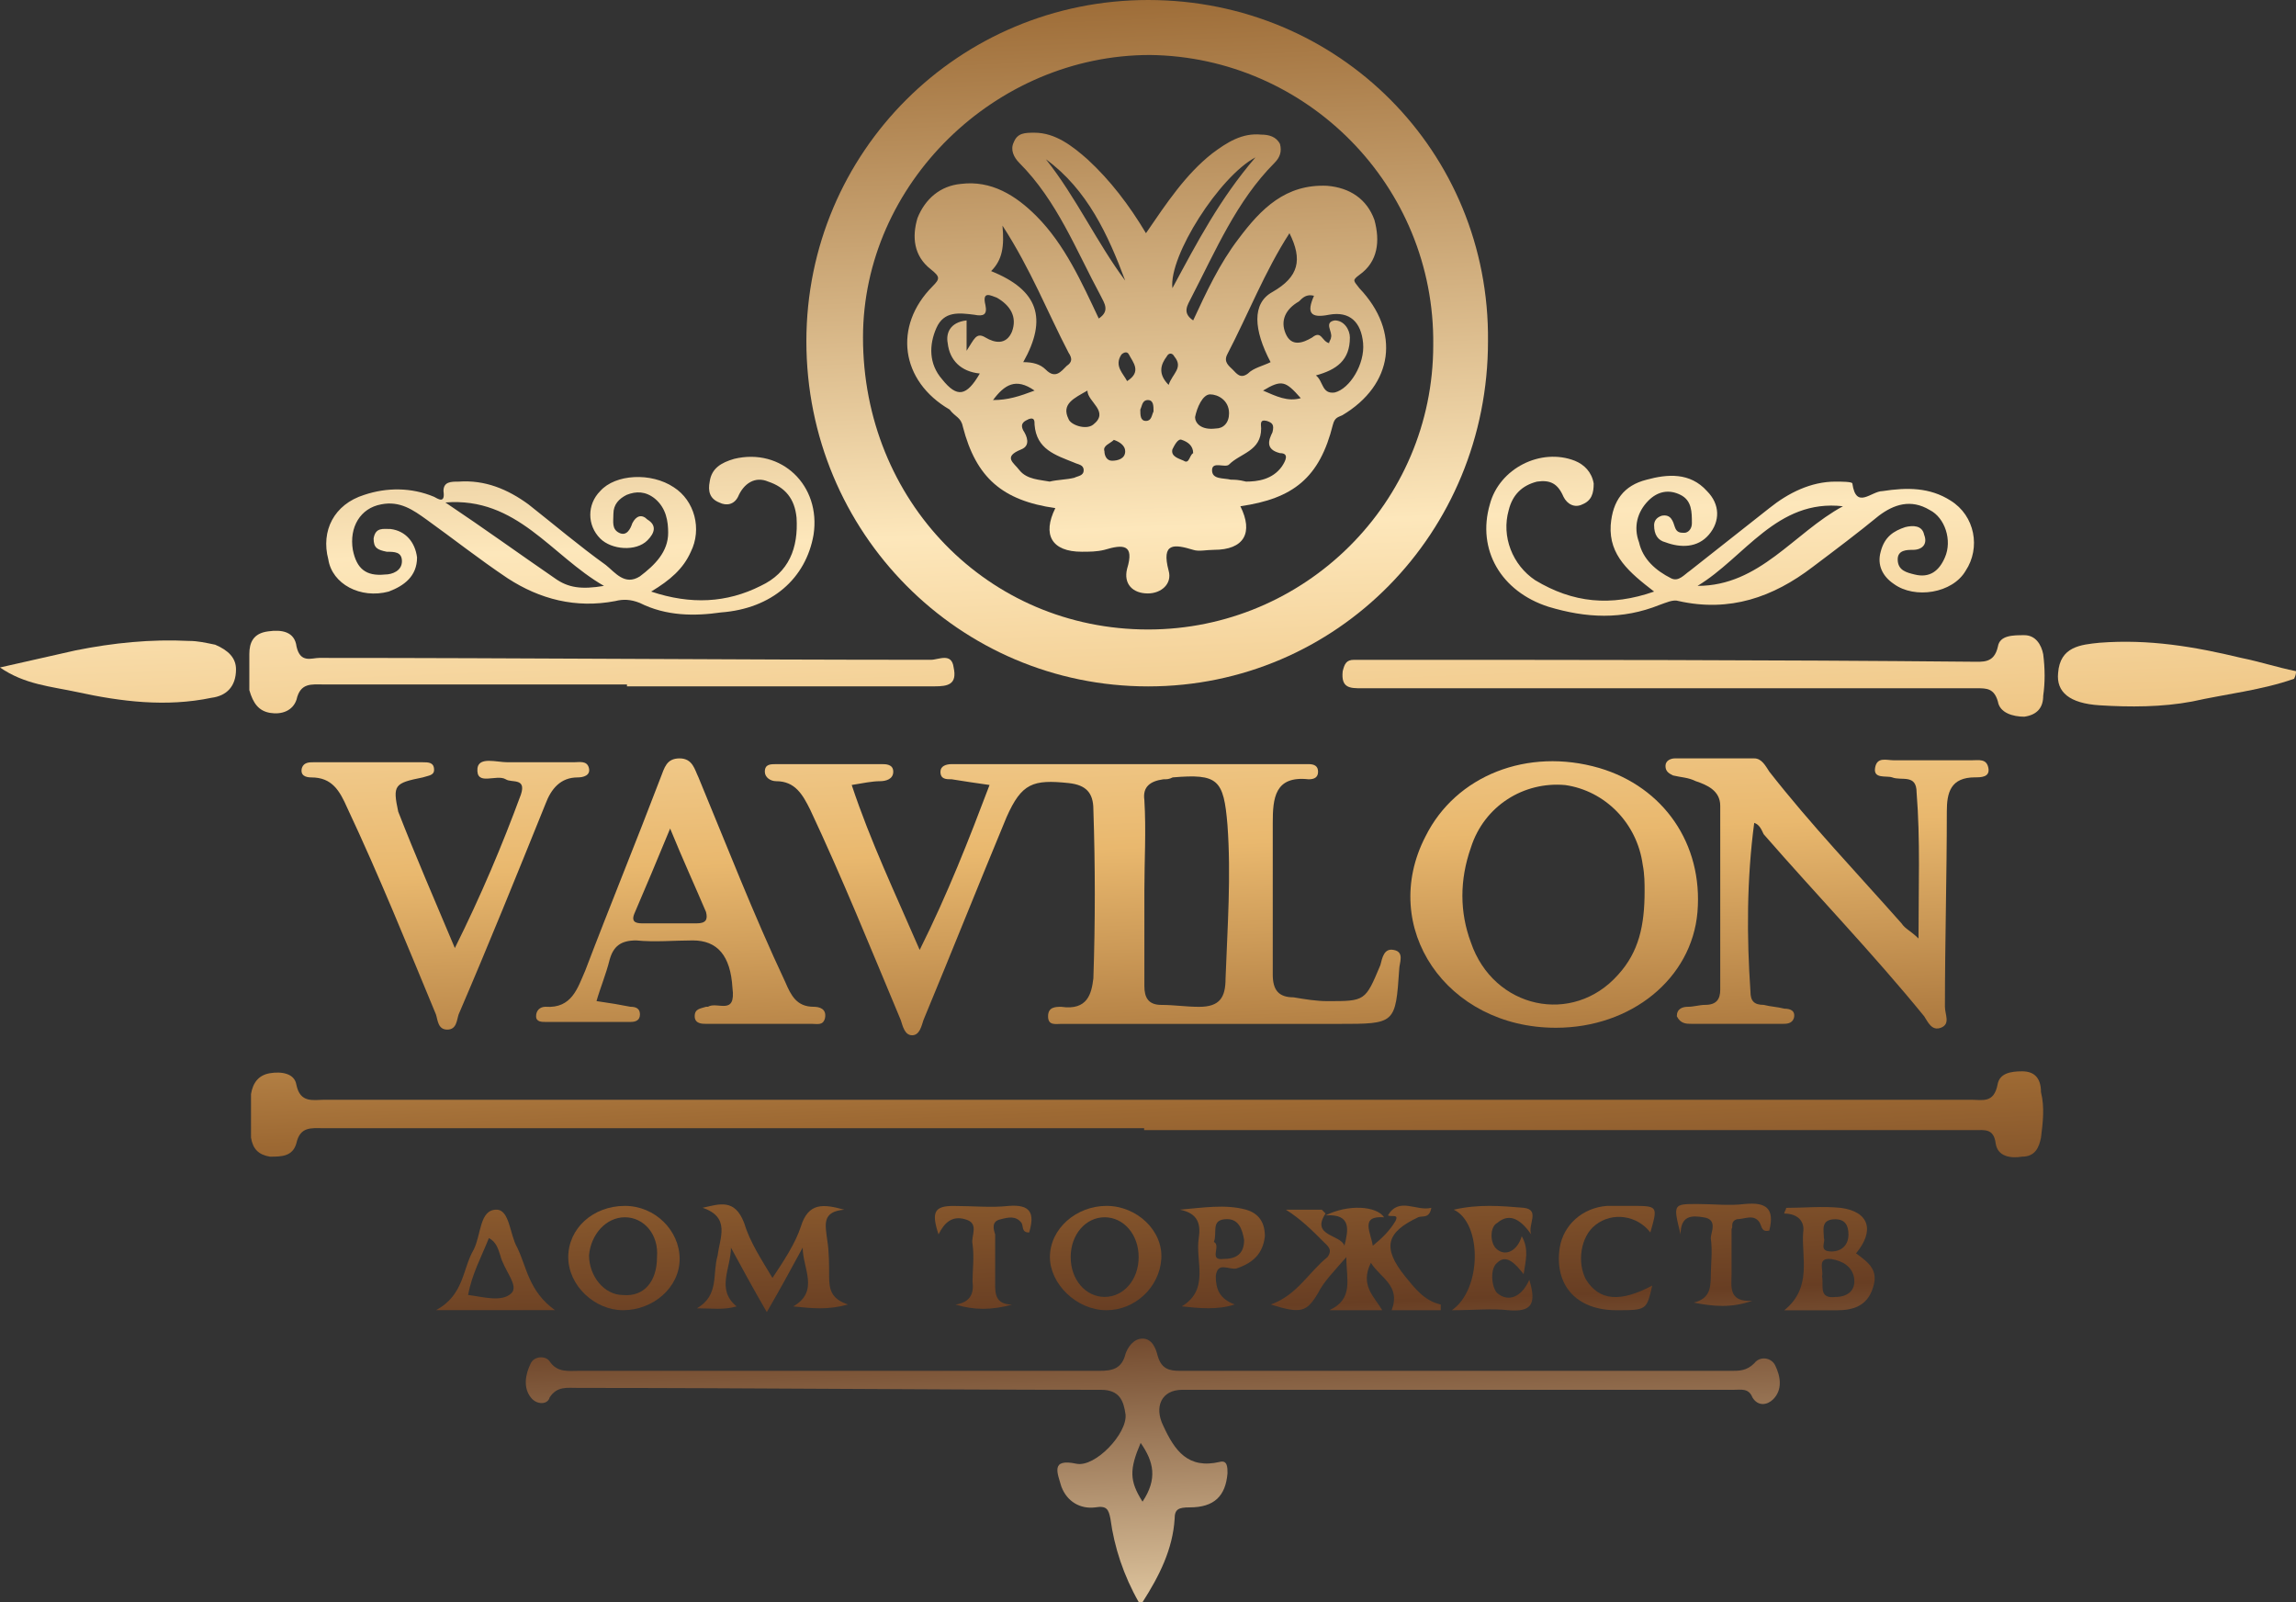 <?xml version="1.0" encoding="UTF-8"?> <svg xmlns="http://www.w3.org/2000/svg" width="86" height="60" viewBox="0 0 86 60" fill="none"><rect x="0" y="0" width="86" height="60" fill="#333333" stroke="none"/><path d="M43.005 25.705C50.077 25.705 55.735 19.953 55.735 12.781C55.806 5.681 50.148 0 43.005 0C35.932 0 30.204 5.681 30.204 12.781C30.204 19.953 35.932 25.705 43.005 25.705ZM32.325 12.639C32.325 6.888 37.276 2.059 43.075 2.059C48.946 2.13 53.755 6.959 53.684 12.923C53.684 18.817 48.875 23.574 43.005 23.574C36.993 23.574 32.325 18.746 32.325 12.639Z" fill="url(#paint0_linear_802_210)"></path><path d="M75.741 40.12C75.317 40.12 74.892 40.191 74.822 40.617C74.68 41.327 74.256 41.185 73.832 41.185C66.476 41.185 59.121 41.185 51.766 41.185C38.54 41.185 25.386 41.185 12.161 41.185C11.736 41.185 11.241 41.327 11.1 40.617C11.029 40.191 10.534 40.12 10.11 40.191C9.685 40.262 9.473 40.546 9.402 40.972C9.402 41.54 9.402 42.037 9.402 42.605C9.473 43.032 9.685 43.245 10.11 43.316C10.534 43.316 10.958 43.316 11.1 42.819C11.241 42.179 11.665 42.25 12.09 42.25C22.345 42.25 32.6 42.25 42.855 42.25C42.855 42.25 42.855 42.25 42.855 42.322C52.685 42.322 62.516 42.322 72.346 42.322C72.912 42.322 73.407 42.322 73.973 42.322C74.326 42.322 74.68 42.25 74.751 42.819C74.822 43.316 75.317 43.386 75.741 43.316C76.236 43.316 76.377 42.961 76.448 42.605C76.519 42.037 76.59 41.469 76.448 40.901C76.448 40.333 76.165 40.12 75.741 40.12Z" fill="url(#paint1_linear_802_210)"></path><path d="M73.982 29.111C74.194 29.111 74.548 29.111 74.477 28.756C74.406 28.401 74.123 28.472 73.84 28.472C72.85 28.472 71.931 28.472 70.941 28.472C70.658 28.472 70.304 28.33 70.234 28.756C70.163 29.182 70.658 29.04 70.87 29.111C71.224 29.253 71.789 28.969 71.789 29.679C71.931 31.454 71.86 33.23 71.86 35.147C71.577 34.863 71.365 34.792 71.224 34.579C69.526 32.661 67.829 30.886 66.273 28.898C66.132 28.685 65.99 28.401 65.707 28.401C64.717 28.401 63.727 28.401 62.737 28.401C62.595 28.401 62.383 28.472 62.383 28.685C62.383 28.898 62.525 28.969 62.666 29.04C62.949 29.111 63.232 29.111 63.515 29.253C63.939 29.395 64.434 29.608 64.434 30.176C64.434 32.449 64.434 34.792 64.434 37.064C64.434 37.419 64.293 37.632 63.868 37.632C63.656 37.632 63.444 37.703 63.232 37.703C63.02 37.703 62.808 37.774 62.808 38.058C62.949 38.342 63.161 38.342 63.373 38.342C64.505 38.342 65.636 38.342 66.768 38.342C66.909 38.342 67.122 38.342 67.192 38.129C67.263 37.845 67.051 37.774 66.839 37.774C66.556 37.703 66.344 37.703 66.061 37.632C65.707 37.632 65.566 37.49 65.566 37.135C65.424 35.076 65.424 32.946 65.707 30.815C65.919 30.886 65.99 31.099 66.061 31.241C68.041 33.514 70.163 35.715 72.072 38.058C72.214 38.271 72.355 38.626 72.709 38.484C73.062 38.342 72.85 37.987 72.85 37.703C72.85 35.289 72.921 32.803 72.921 30.389C72.921 29.679 73.062 29.111 73.982 29.111Z" fill="url(#paint2_linear_802_210)"></path><path d="M14.56 22.154C15.126 21.941 15.621 21.586 15.621 20.876C15.55 20.308 15.197 19.882 14.631 19.811C14.348 19.811 14.065 19.74 13.994 20.166C13.994 20.521 14.136 20.592 14.489 20.663C14.772 20.663 15.055 20.663 15.055 21.018C15.055 21.373 14.701 21.515 14.418 21.515C13.711 21.586 13.358 21.302 13.216 20.592C13.075 19.74 13.499 19.03 14.277 18.888C14.984 18.746 15.479 19.101 15.975 19.456C16.965 20.166 17.955 20.947 19.016 21.657C20.218 22.438 21.562 22.793 23.047 22.509C23.33 22.438 23.613 22.438 23.966 22.58C24.956 23.077 26.017 23.077 27.007 22.935C28.917 22.793 30.19 21.657 30.473 20.024C30.756 18.178 29.27 16.758 27.502 17.183C27.007 17.326 26.654 17.539 26.583 18.036C26.512 18.391 26.583 18.675 26.937 18.817C27.22 18.959 27.502 18.888 27.644 18.604C27.856 18.107 28.28 17.823 28.775 18.036C29.412 18.249 29.766 18.675 29.836 19.385C29.907 20.521 29.553 21.444 28.492 21.941C27.22 22.58 25.876 22.651 24.39 22.154C25.098 21.728 25.593 21.302 25.876 20.663C26.3 19.811 26.017 18.746 25.239 18.249C24.39 17.68 23.047 17.752 22.481 18.391C21.986 18.888 21.986 19.669 22.481 20.166C22.905 20.592 23.825 20.663 24.249 20.237C24.532 19.953 24.603 19.669 24.249 19.456C24.037 19.243 23.825 19.314 23.683 19.598C23.613 19.811 23.471 20.095 23.188 19.953C22.905 19.811 22.976 19.527 22.976 19.243C22.976 18.888 23.188 18.675 23.471 18.533C23.825 18.391 24.178 18.391 24.532 18.675C24.956 19.03 25.027 19.527 25.027 19.953C25.027 20.663 24.532 21.16 23.966 21.586C23.4 21.941 23.047 21.444 22.693 21.16C21.703 20.45 20.784 19.669 19.794 18.888C19.016 18.32 18.167 17.965 17.177 18.036C16.894 18.036 16.611 18.036 16.611 18.391C16.682 18.888 16.399 18.675 16.257 18.604C15.409 18.249 14.489 18.249 13.641 18.533C12.509 18.888 12.014 19.882 12.297 20.947C12.438 21.87 13.499 22.438 14.56 22.154ZM22.622 21.941C21.774 22.083 21.279 22.012 20.784 21.657C19.44 20.734 18.167 19.811 16.682 18.817C19.369 18.604 20.642 20.805 22.622 21.941Z" fill="url(#paint3_linear_802_210)"></path><path d="M57.997 22.722C59.411 23.148 60.755 23.219 62.169 22.651C62.382 22.58 62.665 22.438 62.877 22.509C64.786 22.935 66.413 22.367 67.898 21.231C68.747 20.592 69.596 19.953 70.374 19.314C70.939 18.888 71.576 18.675 72.283 19.101C72.849 19.385 73.132 20.237 72.849 20.876C72.637 21.373 72.283 21.657 71.717 21.515C71.434 21.444 71.081 21.373 71.081 20.947C71.081 20.592 71.434 20.592 71.647 20.592C72 20.592 72.212 20.379 72.071 20.024C72 19.669 71.647 19.669 71.364 19.74C70.939 19.882 70.586 20.095 70.444 20.663C70.303 21.16 70.515 21.586 70.939 21.87C71.717 22.438 73.132 22.225 73.627 21.373C74.192 20.521 73.98 19.314 73.061 18.746C72.283 18.249 71.434 18.249 70.515 18.391C70.091 18.391 69.525 19.101 69.383 18.107C69.383 18.036 68.959 18.036 68.747 18.036C67.828 18.036 66.979 18.462 66.272 19.03C65.281 19.811 64.291 20.592 63.301 21.373C63.089 21.515 62.877 21.799 62.594 21.657C62.028 21.373 61.533 20.947 61.392 20.308C61.179 19.74 61.321 19.172 61.745 18.746C62.099 18.391 62.523 18.32 62.947 18.533C63.372 18.746 63.372 19.172 63.372 19.598C63.372 19.811 63.23 19.953 63.089 19.953C62.947 19.953 62.806 19.953 62.735 19.74C62.665 19.527 62.594 19.243 62.24 19.314C62.028 19.385 61.957 19.527 61.957 19.669C61.957 20.024 62.099 20.237 62.382 20.308C62.947 20.521 63.584 20.521 64.008 20.024C64.433 19.527 64.433 18.888 63.938 18.391C63.301 17.681 62.452 17.752 61.675 17.965C60.826 18.178 60.401 18.746 60.331 19.669C60.26 20.805 61.038 21.444 61.957 22.154C60.331 22.722 58.916 22.58 57.502 21.728C56.653 21.16 56.229 20.095 56.512 19.101C56.653 18.533 57.007 18.178 57.572 18.036C58.068 17.965 58.35 18.107 58.563 18.604C58.704 18.888 58.987 19.03 59.27 18.888C59.623 18.746 59.694 18.462 59.694 18.107C59.623 17.681 59.341 17.397 58.987 17.255C57.714 16.758 56.158 17.539 55.804 18.888C55.309 20.592 56.229 22.154 57.997 22.722ZM69.03 18.959C67.191 19.953 65.918 21.941 63.584 21.941C65.352 20.876 66.554 18.675 69.03 18.959Z" fill="url(#paint4_linear_802_210)"></path><path d="M10.117 26.697C10.541 26.768 10.966 26.626 11.107 26.2C11.249 25.561 11.673 25.632 12.097 25.632C15.916 25.632 19.665 25.632 23.484 25.632C23.484 25.632 23.484 25.632 23.484 25.703C27.303 25.703 31.193 25.703 35.012 25.703C35.507 25.703 35.861 25.632 35.719 24.993C35.648 24.425 35.153 24.709 34.87 24.709C27.232 24.709 19.594 24.638 11.956 24.638C11.673 24.638 11.249 24.851 11.107 24.212C11.037 23.644 10.541 23.573 10.046 23.644C9.481 23.715 9.339 24.07 9.339 24.496C9.339 24.922 9.339 25.419 9.339 25.845C9.481 26.342 9.693 26.626 10.117 26.697Z" fill="url(#paint5_linear_802_210)"></path><path d="M51.283 24.71C51.071 24.71 50.858 24.71 50.717 24.71C50.434 24.71 50.363 24.852 50.293 25.136C50.222 25.775 50.575 25.775 51 25.775C54.89 25.775 58.779 25.775 62.599 25.775C66.418 25.775 70.237 25.775 74.056 25.775C74.409 25.775 74.692 25.775 74.834 26.272C74.904 26.698 75.399 26.84 75.824 26.84C76.319 26.769 76.531 26.485 76.531 26.059C76.602 25.562 76.602 25.065 76.531 24.497C76.46 24.142 76.248 23.787 75.824 23.787C75.399 23.787 74.904 23.787 74.834 24.213C74.692 24.852 74.268 24.781 73.843 24.781C66.347 24.71 58.779 24.71 51.283 24.71Z" fill="url(#paint6_linear_802_210)"></path><path d="M15.834 29.114C16.046 29.043 16.259 29.043 16.259 28.83C16.259 28.546 16.046 28.546 15.834 28.546C14.49 28.546 13.147 28.546 11.732 28.546C11.591 28.546 11.379 28.546 11.308 28.759C11.237 29.043 11.449 29.114 11.662 29.114C12.439 29.114 12.722 29.611 13.005 30.25C14.207 32.806 15.268 35.433 16.329 37.99C16.4 38.203 16.4 38.558 16.753 38.558C17.107 38.558 17.107 38.203 17.178 37.99C18.309 35.362 19.37 32.735 20.431 30.108C20.643 29.54 20.997 29.114 21.634 29.114C21.846 29.114 22.129 29.043 22.058 28.759C21.987 28.475 21.704 28.546 21.492 28.546C20.643 28.546 19.865 28.546 19.017 28.546C18.592 28.546 17.956 28.333 17.885 28.759C17.814 29.469 18.592 28.972 18.946 29.185C19.158 29.327 19.724 29.114 19.512 29.753C18.805 31.67 18.027 33.516 17.037 35.504C16.259 33.658 15.551 32.025 14.915 30.392C14.703 29.398 14.773 29.327 15.834 29.114Z" fill="url(#paint7_linear_802_210)"></path><path d="M8.062 24.144C7.709 24.073 7.426 24.002 7.072 24.002C5.658 23.931 4.243 24.073 2.829 24.357C1.91 24.57 0.919 24.783 0 24.996C0.919 25.635 1.91 25.706 2.9 25.919C4.526 26.274 6.224 26.487 7.921 26.132C8.487 26.061 8.84 25.706 8.84 25.067C8.84 24.641 8.558 24.357 8.062 24.144Z" fill="url(#paint8_linear_802_210)"></path><path d="M86 25.135C85.293 24.993 84.656 24.78 83.949 24.638C82.181 24.212 80.484 23.928 78.645 24.07C77.938 24.141 77.16 24.212 77.089 25.206C77.018 25.916 77.513 26.342 78.645 26.413C79.776 26.484 80.979 26.484 82.11 26.271C83.383 25.987 84.727 25.845 85.929 25.419C86 25.277 86 25.206 86 25.135Z" fill="url(#paint9_linear_802_210)"></path><path d="M47.6 48.853C48.732 49.208 48.944 49.137 49.368 48.427C49.58 48.001 49.934 47.646 50.429 47.078C50.429 47.93 50.712 48.64 49.793 49.066H51.773C51.49 48.569 50.924 48.143 51.349 47.291C51.702 47.859 52.48 48.143 52.126 49.066H53.965C53.965 48.995 53.965 48.924 53.965 48.853C53.329 48.711 52.975 48.214 52.621 47.788C51.773 46.723 51.914 46.155 53.117 45.587C53.258 45.516 53.541 45.658 53.612 45.232C53.046 45.374 52.409 44.806 51.985 45.516C52.126 45.587 52.409 45.445 52.268 45.729C52.056 46.084 51.773 46.368 51.419 46.652C51.349 46.155 50.924 45.516 51.844 45.587C51.561 45.16 50.5 45.09 49.651 45.516C50.641 45.445 50.5 46.084 50.358 46.652C50.217 46.226 49.085 46.297 49.651 45.445L49.51 45.303C49.085 45.303 48.59 45.303 48.166 45.303C48.732 45.658 49.156 46.084 49.58 46.51C49.722 46.652 49.934 46.794 49.722 47.078C49.015 47.646 48.59 48.498 47.6 48.853Z" fill="url(#paint10_linear_802_210)"></path><path d="M26.105 48.995C26.671 48.995 27.095 49.066 27.59 48.924C26.812 48.285 27.378 47.504 27.378 46.722C27.802 47.504 28.227 48.285 28.722 49.137C29.217 48.285 29.641 47.504 30.066 46.722C30.066 47.504 30.702 48.356 29.712 48.924C30.419 48.995 30.985 49.066 31.763 48.853C31.126 48.64 31.056 48.285 31.056 47.788C31.056 47.361 31.056 46.864 30.985 46.438C30.914 45.87 30.773 45.373 31.622 45.302C30.844 45.089 30.278 45.018 29.995 45.941C29.783 46.58 29.358 47.219 28.934 47.858C28.51 47.148 28.085 46.509 27.873 45.799C27.52 44.876 26.954 45.089 26.317 45.231C27.378 45.586 26.954 46.367 26.883 47.007C26.671 47.717 26.954 48.498 26.105 48.995Z" fill="url(#paint11_linear_802_210)"></path><path d="M69.52 46.938C70.227 46.086 70.015 45.376 68.954 45.234C68.247 45.163 67.61 45.234 66.903 45.234C66.903 45.305 66.832 45.376 66.832 45.447C67.327 45.447 67.61 45.731 67.54 46.157C67.469 47.08 67.893 48.216 66.832 49.068C67.539 49.068 68.176 49.068 68.812 49.068C69.378 49.068 69.944 48.926 70.156 48.216C70.368 47.577 70.015 47.293 69.52 46.938ZM68.317 46.37C68.317 46.086 68.176 45.66 68.742 45.66C69.095 45.66 69.237 45.873 69.237 46.228C69.237 46.654 68.954 46.867 68.6 46.867C68.105 46.867 68.388 46.512 68.317 46.37ZM68.742 48.571C68.105 48.642 68.317 48.145 68.247 47.79C68.317 47.577 68.034 47.08 68.6 47.151C69.025 47.222 69.378 47.435 69.449 47.861C69.52 48.358 69.166 48.571 68.742 48.571Z" fill="url(#paint12_linear_802_210)"></path><path d="M23.336 49.066C24.467 49.066 25.457 48.214 25.457 47.148C25.457 46.083 24.538 45.16 23.407 45.16C22.204 45.16 21.285 46.012 21.285 47.078C21.285 48.143 22.275 49.066 23.336 49.066ZM23.407 45.586C24.114 45.586 24.68 46.225 24.609 47.078C24.609 48.001 24.114 48.569 23.336 48.498C22.629 48.498 22.063 47.788 22.063 47.007C22.134 46.225 22.699 45.586 23.407 45.586Z" fill="url(#paint13_linear_802_210)"></path><path d="M43.498 47.148C43.569 46.083 42.579 45.16 41.447 45.16C40.316 45.16 39.326 46.012 39.326 47.078C39.326 48.072 40.316 49.066 41.447 49.066C42.508 49.066 43.428 48.214 43.498 47.148ZM40.104 47.078C40.104 46.225 40.67 45.586 41.377 45.586C42.084 45.586 42.65 46.225 42.65 47.078C42.65 47.93 42.084 48.569 41.377 48.569C40.67 48.569 40.104 47.93 40.104 47.078Z" fill="url(#paint14_linear_802_210)"></path><path d="M54.382 49.066C55.231 49.066 55.867 48.995 56.504 49.066C57.353 49.137 57.565 48.853 57.282 47.929C56.999 48.569 56.504 48.782 56.08 48.426C55.867 48.214 55.797 47.504 56.08 47.29C56.433 46.935 56.787 47.361 57.07 47.717C57.14 47.219 57.282 46.793 56.999 46.296C56.858 46.793 56.433 47.077 56.08 46.793C55.797 46.58 55.797 45.941 56.08 45.799C56.575 45.373 56.999 45.728 57.353 46.225C57.211 45.87 57.706 45.302 57.07 45.231C56.221 45.16 55.372 45.089 54.453 45.302C55.514 45.799 55.514 48.285 54.382 49.066Z" fill="url(#paint15_linear_802_210)"></path><path d="M46.317 47.502C46.953 47.289 47.307 46.934 47.378 46.295C47.378 45.798 47.166 45.443 46.67 45.301C45.893 45.088 45.044 45.23 44.195 45.301C44.902 45.443 44.973 45.869 44.902 46.366C44.761 47.218 45.327 48.283 44.266 48.922C44.902 48.993 45.61 49.064 46.246 48.851C45.68 48.638 45.539 48.283 45.539 47.786C45.61 47.218 46.034 47.573 46.317 47.502ZM45.468 46.508C45.61 46.153 45.327 45.656 45.963 45.656C46.388 45.656 46.529 46.011 46.6 46.437C46.6 47.005 46.246 47.147 45.822 47.147C45.256 47.218 45.751 46.65 45.468 46.508Z" fill="url(#paint16_linear_802_210)"></path><path d="M19.373 46.721C19.09 46.224 19.09 45.301 18.595 45.301C17.958 45.301 18.029 46.224 17.746 46.792C17.322 47.502 17.392 48.496 16.331 49.064H20.787C19.797 48.354 19.726 47.431 19.373 46.721ZM19.16 48.425C18.807 48.78 18.1 48.567 17.534 48.496C17.675 47.715 18.029 47.076 18.312 46.366C18.595 46.508 18.665 46.792 18.736 47.005C18.878 47.573 19.443 48.141 19.16 48.425Z" fill="url(#paint17_linear_802_210)"></path><path d="M37.487 45.659C37.77 45.588 38.053 45.517 38.266 45.801C38.336 45.943 38.266 46.156 38.548 46.156C38.761 45.446 38.619 45.091 37.77 45.162C37.134 45.233 36.427 45.162 35.719 45.162C35.012 45.162 34.871 45.375 35.154 46.227C35.366 45.801 35.649 45.517 36.144 45.659C36.709 45.801 36.356 46.298 36.427 46.582C36.497 47.079 36.427 47.576 36.427 48.002C36.497 48.499 36.285 48.783 35.79 48.855C36.497 49.068 37.134 49.068 37.912 48.855C37.275 48.855 37.275 48.428 37.275 48.074C37.275 47.434 37.275 46.795 37.275 46.227C37.205 46.014 37.134 45.73 37.487 45.659Z" fill="url(#paint18_linear_802_210)"></path><path d="M59.766 45.87C60.402 45.373 61.322 45.515 61.817 46.154C62.1 45.16 62.1 45.16 61.109 45.16C60.827 45.16 60.473 45.16 60.19 45.16C59.271 45.231 58.563 45.87 58.422 46.722C58.21 48.143 59.059 49.066 60.544 49.066C61.675 49.066 61.675 49.066 61.887 48.143C60.685 48.782 59.907 48.711 59.412 47.93C59.059 47.291 59.2 46.297 59.766 45.87Z" fill="url(#paint19_linear_802_210)"></path><path d="M65.07 45.657C65.353 45.657 65.707 45.444 65.919 45.799C65.99 45.941 65.99 46.154 66.272 46.083C66.485 45.23 66.131 45.017 65.353 45.089C64.787 45.16 64.151 45.089 63.585 45.089C62.666 45.089 62.666 45.089 62.949 46.225C62.949 45.514 63.373 45.514 63.797 45.586C64.363 45.657 64.08 46.154 64.08 46.367C64.151 46.864 64.08 47.361 64.08 47.787C64.08 48.284 64.009 48.639 63.444 48.781C64.151 48.923 64.858 48.994 65.636 48.71C64.716 48.781 64.858 48.142 64.858 47.716C64.858 47.148 64.858 46.58 64.858 46.012C64.929 46.012 64.787 45.728 65.07 45.657Z" fill="url(#paint20_linear_802_210)"></path><path d="M65.71 51.053C65.427 51.337 65.144 51.337 64.861 51.337C58.001 51.337 51.141 51.337 44.21 51.337C43.786 51.337 43.503 51.266 43.361 50.769C43.291 50.485 43.149 50.13 42.795 50.13C42.442 50.13 42.23 50.485 42.159 50.698C42.017 51.266 41.664 51.337 41.169 51.337C34.662 51.337 28.156 51.337 21.649 51.337C21.296 51.337 20.871 51.408 20.588 50.982C20.447 50.769 20.023 50.769 19.881 51.053C19.669 51.479 19.598 51.976 19.881 52.331C20.093 52.615 20.518 52.615 20.588 52.331C20.871 51.905 21.225 51.976 21.649 51.976C28.156 51.976 34.733 52.047 41.239 52.047C41.947 52.047 42.088 52.473 42.159 52.97C42.23 53.68 41.027 54.958 40.32 54.816C39.33 54.603 39.613 55.172 39.754 55.669C39.967 56.236 40.462 56.521 41.027 56.45C41.452 56.379 41.523 56.521 41.593 56.876C41.735 57.941 42.088 59.006 42.654 60H42.795C43.432 59.006 43.927 58.012 43.998 56.876C43.998 56.521 44.139 56.45 44.564 56.45C45.483 56.45 45.907 56.024 45.978 55.172C45.978 54.958 45.978 54.675 45.695 54.745C44.493 55.029 43.998 54.319 43.573 53.396C43.22 52.686 43.503 52.047 44.281 52.047H64.932C65.215 52.047 65.498 51.976 65.639 52.331C65.851 52.686 66.205 52.615 66.417 52.402C66.771 52.047 66.7 51.55 66.488 51.124C66.346 50.84 65.922 50.769 65.71 51.053ZM42.795 56.236C42.3 55.456 42.3 55.029 42.725 54.035C43.22 54.745 43.361 55.385 42.795 56.236Z" fill="url(#paint21_linear_802_210)"></path><path d="M39.752 37.705C39.54 37.705 39.257 37.705 39.257 38.06C39.257 38.415 39.54 38.344 39.752 38.344C39.893 38.344 40.106 38.344 40.247 38.344H50.148C52.27 38.344 52.27 38.344 52.411 36.284C52.411 36.071 52.624 35.645 52.199 35.574C51.846 35.503 51.775 35.858 51.704 36.142C51.138 37.492 51.138 37.492 49.724 37.492C49.3 37.492 48.875 37.42 48.451 37.349C47.885 37.349 47.673 37.066 47.673 36.497C47.673 34.58 47.673 32.663 47.673 30.817C47.673 29.894 47.744 29.042 49.017 29.184C49.229 29.184 49.37 29.113 49.37 28.9C49.37 28.687 49.229 28.616 49.017 28.616C48.805 28.616 48.592 28.616 48.451 28.616H36.145C36.004 28.616 35.791 28.616 35.65 28.616C35.438 28.616 35.226 28.687 35.226 28.9C35.226 29.184 35.438 29.184 35.65 29.184C36.074 29.255 36.569 29.326 37.065 29.397C36.286 31.456 35.509 33.444 34.448 35.574C33.528 33.444 32.609 31.527 31.902 29.397C32.326 29.326 32.68 29.255 32.962 29.255C33.175 29.255 33.458 29.184 33.458 28.9C33.458 28.616 33.175 28.616 33.033 28.616C31.689 28.616 30.346 28.616 29.073 28.616C28.86 28.616 28.648 28.616 28.648 28.9C28.648 29.113 28.86 29.255 29.073 29.255C29.78 29.255 30.063 29.752 30.346 30.32C31.548 32.876 32.609 35.503 33.74 38.202C33.811 38.415 33.882 38.77 34.165 38.77C34.448 38.77 34.518 38.415 34.589 38.202C35.65 35.645 36.64 33.16 37.701 30.604C38.267 29.326 38.691 29.184 40.035 29.326C40.671 29.397 40.954 29.681 40.954 30.32C41.025 32.45 41.025 34.509 40.954 36.639C40.884 37.208 40.742 37.847 39.752 37.705ZM43.571 29.184C43.712 29.184 43.783 29.184 43.925 29.113C45.622 28.971 45.834 29.184 45.976 30.888C46.117 32.805 45.976 34.722 45.905 36.639C45.905 37.349 45.693 37.705 44.915 37.705C44.42 37.705 43.995 37.633 43.5 37.633C43.005 37.633 42.864 37.349 42.864 36.923V33.373C42.864 32.237 42.934 31.101 42.864 29.965C42.793 29.468 43.076 29.255 43.571 29.184Z" fill="url(#paint22_linear_802_210)"></path><path d="M59.903 28.761C57.216 27.98 54.528 29.045 53.397 31.317C51.629 34.725 54.175 38.489 58.277 38.489C61.106 38.489 63.369 36.643 63.581 34.157C63.793 31.601 62.308 29.471 59.903 28.761ZM60.61 36.501C58.913 38.418 55.943 37.779 55.094 35.293C54.67 34.157 54.67 32.95 55.094 31.743C55.589 30.181 57.074 29.258 58.63 29.4C60.115 29.613 61.318 30.82 61.53 32.382C61.601 32.737 61.601 33.092 61.601 33.376C61.601 34.654 61.388 35.648 60.61 36.501Z" fill="url(#paint23_linear_802_210)"></path><path d="M26.516 37.703H26.445C26.233 37.774 26.021 37.774 26.021 38.058C26.021 38.342 26.303 38.342 26.445 38.342C27.789 38.342 29.132 38.342 30.405 38.342C30.618 38.342 30.83 38.413 30.901 38.129C30.971 37.774 30.688 37.703 30.476 37.703C29.84 37.703 29.628 37.277 29.415 36.78C28.213 34.224 27.223 31.667 26.162 29.111C26.021 28.827 25.95 28.401 25.455 28.401C24.96 28.401 24.889 28.756 24.748 29.111C23.828 31.525 22.838 33.94 21.919 36.354C21.636 36.993 21.424 37.774 20.433 37.703C20.221 37.703 20.08 37.845 20.08 38.058C20.08 38.271 20.292 38.271 20.433 38.271C21.494 38.271 22.555 38.271 23.616 38.271C23.828 38.271 23.97 38.2 23.97 37.987C23.97 37.774 23.828 37.703 23.616 37.703C23.262 37.632 22.838 37.561 22.343 37.49C22.484 36.993 22.697 36.496 22.838 35.928C22.98 35.431 23.262 35.218 23.828 35.218C24.535 35.289 25.243 35.218 25.95 35.218C26.869 35.218 27.364 35.786 27.435 36.993C27.576 38.058 26.869 37.49 26.516 37.703ZM26.091 34.579C25.384 34.579 24.748 34.579 24.111 34.579C23.899 34.579 23.616 34.579 23.757 34.224C24.182 33.23 24.606 32.235 25.101 31.028C25.596 32.235 26.021 33.158 26.445 34.153C26.516 34.437 26.445 34.579 26.091 34.579Z" fill="url(#paint24_linear_802_210)"></path><path d="M36.064 15.976C36.559 17.893 37.549 18.745 39.529 19.029C39.034 20.023 39.388 20.662 40.519 20.662C40.802 20.662 41.085 20.662 41.368 20.591C42.075 20.378 42.499 20.378 42.217 21.301C42.075 21.869 42.429 22.224 42.995 22.224C43.49 22.224 43.914 21.869 43.773 21.372C43.49 20.307 43.985 20.378 44.692 20.591C44.904 20.662 45.187 20.591 45.47 20.591C46.602 20.591 46.955 19.952 46.46 18.958C48.44 18.674 49.43 17.893 49.925 15.905C49.996 15.621 50.138 15.621 50.279 15.55C52.189 14.414 52.471 12.425 50.916 10.792C50.703 10.508 50.633 10.508 50.916 10.295C51.623 9.798 51.694 9.017 51.481 8.236C51.199 7.455 50.562 7.029 49.713 6.958C48.157 6.887 47.238 7.81 46.389 8.946C45.682 9.869 45.187 10.934 44.692 11.999C44.268 11.715 44.48 11.431 44.621 11.147C45.541 9.372 46.319 7.526 47.733 6.106C47.945 5.893 48.016 5.68 47.945 5.396C47.804 5.112 47.521 5.041 47.238 5.041C46.531 4.97 45.965 5.325 45.399 5.751C44.409 6.532 43.702 7.597 42.924 8.733C42.287 7.668 41.58 6.745 40.731 5.964C40.166 5.467 39.529 4.97 38.751 4.97C38.398 4.97 38.115 4.97 37.973 5.325C37.832 5.609 37.973 5.893 38.185 6.106C39.6 7.526 40.307 9.372 41.227 11.076C41.368 11.36 41.58 11.644 41.156 11.928C40.519 10.579 39.883 9.159 38.822 8.094C38.044 7.313 37.124 6.745 35.993 6.887C35.215 6.958 34.649 7.455 34.366 8.165C34.154 8.875 34.225 9.585 34.861 10.082C35.215 10.366 35.215 10.437 34.932 10.721C33.447 12.213 33.73 14.272 35.569 15.337C35.781 15.621 35.993 15.621 36.064 15.976ZM48.016 17.467C47.662 17.964 47.096 18.035 46.672 18.035C46.389 17.964 46.248 17.964 46.106 17.964C45.824 17.893 45.399 17.964 45.399 17.609C45.399 17.254 45.894 17.538 46.036 17.396C46.46 16.97 47.238 16.899 47.238 16.047C47.238 15.905 47.167 15.692 47.45 15.763C47.662 15.834 47.733 15.905 47.662 16.189C47.521 16.473 47.38 16.828 47.945 16.97C48.299 16.97 48.157 17.254 48.016 17.467ZM47.309 14.627C48.016 14.201 48.157 14.272 48.723 14.911C48.228 15.053 47.804 14.84 47.309 14.627ZM49.218 11.076C48.935 11.715 49.077 11.928 49.784 11.786C50.562 11.644 50.986 12.07 51.057 12.851C51.128 13.633 50.562 14.556 49.996 14.698C49.501 14.769 49.572 14.272 49.289 14.059C50.067 13.846 50.562 13.491 50.562 12.639C50.562 12.354 50.35 11.999 49.996 11.999C49.572 12.07 49.925 12.425 49.855 12.639C49.855 12.71 49.784 12.78 49.784 12.851C49.501 12.78 49.501 12.354 49.148 12.639C48.794 12.851 48.37 12.993 48.157 12.496C47.945 11.999 48.157 11.573 48.653 11.289C48.794 11.147 48.935 11.005 49.218 11.076ZM45.965 13.278C46.743 11.786 47.38 10.153 48.299 8.733C48.794 9.727 48.653 10.366 47.662 10.934C46.884 11.36 46.955 12.354 47.592 13.562C47.309 13.704 46.955 13.775 46.743 13.988C46.46 14.201 46.319 13.988 46.177 13.846C46.036 13.704 45.824 13.562 45.965 13.278ZM45.328 14.769C45.611 14.769 46.036 14.982 46.036 15.479C46.036 15.834 45.824 16.047 45.541 16.047C44.975 16.118 44.763 15.834 44.763 15.621C44.833 15.266 45.046 14.769 45.328 14.769ZM44.692 16.97C44.55 17.041 44.55 17.396 44.338 17.254C44.197 17.183 43.843 17.112 43.914 16.828C43.985 16.686 44.126 16.402 44.268 16.473C44.48 16.544 44.692 16.686 44.692 16.97ZM47.026 5.893C45.682 7.455 44.833 9.088 43.914 10.792C43.773 9.585 45.682 6.603 47.026 5.893ZM43.702 13.349C43.773 13.207 43.914 13.207 43.985 13.349C44.338 13.775 43.914 13.988 43.773 14.414C43.348 13.988 43.49 13.633 43.702 13.349ZM42.995 14.982C43.207 14.982 43.207 15.195 43.207 15.408C43.136 15.55 43.136 15.763 42.924 15.763C42.712 15.763 42.712 15.55 42.712 15.337C42.782 15.195 42.782 14.982 42.995 14.982ZM42.287 13.278C42.429 13.562 42.782 13.917 42.217 14.272C42.075 13.988 41.721 13.704 42.004 13.278C42.075 13.207 42.217 13.136 42.287 13.278ZM39.175 5.964C40.731 7.1 41.509 8.804 42.146 10.508C41.085 9.088 40.307 7.384 39.175 5.964ZM41.721 16.473C41.934 16.544 42.146 16.686 42.146 16.899C42.146 17.183 41.863 17.254 41.651 17.254C41.439 17.254 41.368 17.041 41.368 16.899C41.297 16.686 41.58 16.615 41.721 16.473ZM37.195 14.982C37.62 14.414 38.044 14.13 38.751 14.627C38.185 14.84 37.761 14.982 37.195 14.982ZM40.236 17.893C39.953 17.964 39.6 17.964 39.317 18.035C38.963 17.964 38.468 17.964 38.185 17.609C37.973 17.325 37.549 17.112 38.256 16.828C38.61 16.686 38.468 16.331 38.327 16.118C38.185 15.834 38.398 15.763 38.539 15.692C38.751 15.621 38.751 15.763 38.751 15.905C38.822 16.828 39.529 17.041 40.236 17.325C40.378 17.396 40.59 17.396 40.59 17.609C40.59 17.822 40.378 17.822 40.236 17.893ZM40.731 14.627C40.731 15.053 41.58 15.408 40.944 15.905C40.661 16.118 40.095 15.905 40.024 15.692C39.741 15.124 40.236 14.911 40.731 14.627ZM37.549 8.449C38.61 10.082 39.246 11.715 40.024 13.207C40.166 13.42 40.166 13.562 39.953 13.704C39.741 13.917 39.529 14.201 39.175 13.846C38.963 13.633 38.681 13.562 38.327 13.562C39.246 11.928 38.893 10.863 37.124 10.153C37.549 9.727 37.62 9.23 37.549 8.449ZM35.286 14.201C34.791 13.633 34.791 12.922 35.074 12.283C35.356 11.644 35.922 11.715 36.488 11.786C36.842 11.857 36.983 11.786 36.912 11.431C36.771 10.863 37.124 11.076 37.337 11.147C37.832 11.431 38.115 11.857 37.903 12.425C37.69 12.922 37.266 12.851 36.912 12.639C36.559 12.425 36.488 12.71 36.205 13.136V11.999C35.569 12.07 35.427 12.496 35.498 12.851C35.569 13.491 35.993 13.917 36.7 13.988C36.205 14.84 35.852 14.911 35.286 14.201Z" fill="url(#paint25_linear_802_210)"></path><defs><linearGradient id="paint0_linear_802_210" x1="42.686" y1="6.16793e-07" x2="45.121" y2="62.929" gradientUnits="userSpaceOnUse"><stop stop-color="#9E6D38"></stop><stop offset="0.314" stop-color="#FDE7BB"></stop><stop offset="0.503" stop-color="#E9B86E"></stop><stop offset="0.66" stop-color="#9D6933"></stop><stop offset="0.779" stop-color="#683E23"></stop><stop offset="1" stop-color="#FEE9BF"></stop></linearGradient><linearGradient id="paint1_linear_802_210" x1="42.686" y1="6.16793e-07" x2="45.121" y2="62.929" gradientUnits="userSpaceOnUse"><stop stop-color="#9E6D38"></stop><stop offset="0.314" stop-color="#FDE7BB"></stop><stop offset="0.503" stop-color="#E9B86E"></stop><stop offset="0.66" stop-color="#9D6933"></stop><stop offset="0.779" stop-color="#683E23"></stop><stop offset="1" stop-color="#FEE9BF"></stop></linearGradient><linearGradient id="paint2_linear_802_210" x1="42.686" y1="6.16793e-07" x2="45.121" y2="62.929" gradientUnits="userSpaceOnUse"><stop stop-color="#9E6D38"></stop><stop offset="0.314" stop-color="#FDE7BB"></stop><stop offset="0.503" stop-color="#E9B86E"></stop><stop offset="0.66" stop-color="#9D6933"></stop><stop offset="0.779" stop-color="#683E23"></stop><stop offset="1" stop-color="#FEE9BF"></stop></linearGradient><linearGradient id="paint3_linear_802_210" x1="42.686" y1="6.16793e-07" x2="45.121" y2="62.929" gradientUnits="userSpaceOnUse"><stop stop-color="#9E6D38"></stop><stop offset="0.314" stop-color="#FDE7BB"></stop><stop offset="0.503" stop-color="#E9B86E"></stop><stop offset="0.66" stop-color="#9D6933"></stop><stop offset="0.779" stop-color="#683E23"></stop><stop offset="1" stop-color="#FEE9BF"></stop></linearGradient><linearGradient id="paint4_linear_802_210" x1="42.686" y1="6.16793e-07" x2="45.121" y2="62.929" gradientUnits="userSpaceOnUse"><stop stop-color="#9E6D38"></stop><stop offset="0.314" stop-color="#FDE7BB"></stop><stop offset="0.503" stop-color="#E9B86E"></stop><stop offset="0.66" stop-color="#9D6933"></stop><stop offset="0.779" stop-color="#683E23"></stop><stop offset="1" stop-color="#FEE9BF"></stop></linearGradient><linearGradient id="paint5_linear_802_210" x1="42.686" y1="6.16793e-07" x2="45.121" y2="62.929" gradientUnits="userSpaceOnUse"><stop stop-color="#9E6D38"></stop><stop offset="0.314" stop-color="#FDE7BB"></stop><stop offset="0.503" stop-color="#E9B86E"></stop><stop offset="0.66" stop-color="#9D6933"></stop><stop offset="0.779" stop-color="#683E23"></stop><stop offset="1" stop-color="#FEE9BF"></stop></linearGradient><linearGradient id="paint6_linear_802_210" x1="42.686" y1="6.16793e-07" x2="45.121" y2="62.929" gradientUnits="userSpaceOnUse"><stop stop-color="#9E6D38"></stop><stop offset="0.314" stop-color="#FDE7BB"></stop><stop offset="0.503" stop-color="#E9B86E"></stop><stop offset="0.66" stop-color="#9D6933"></stop><stop offset="0.779" stop-color="#683E23"></stop><stop offset="1" stop-color="#FEE9BF"></stop></linearGradient><linearGradient id="paint7_linear_802_210" x1="42.686" y1="6.16793e-07" x2="45.121" y2="62.929" gradientUnits="userSpaceOnUse"><stop stop-color="#9E6D38"></stop><stop offset="0.314" stop-color="#FDE7BB"></stop><stop offset="0.503" stop-color="#E9B86E"></stop><stop offset="0.66" stop-color="#9D6933"></stop><stop offset="0.779" stop-color="#683E23"></stop><stop offset="1" stop-color="#FEE9BF"></stop></linearGradient><linearGradient id="paint8_linear_802_210" x1="42.686" y1="6.16793e-07" x2="45.121" y2="62.929" gradientUnits="userSpaceOnUse"><stop stop-color="#9E6D38"></stop><stop offset="0.314" stop-color="#FDE7BB"></stop><stop offset="0.503" stop-color="#E9B86E"></stop><stop offset="0.66" stop-color="#9D6933"></stop><stop offset="0.779" stop-color="#683E23"></stop><stop offset="1" stop-color="#FEE9BF"></stop></linearGradient><linearGradient id="paint9_linear_802_210" x1="42.686" y1="6.16793e-07" x2="45.121" y2="62.929" gradientUnits="userSpaceOnUse"><stop stop-color="#9E6D38"></stop><stop offset="0.314" stop-color="#FDE7BB"></stop><stop offset="0.503" stop-color="#E9B86E"></stop><stop offset="0.66" stop-color="#9D6933"></stop><stop offset="0.779" stop-color="#683E23"></stop><stop offset="1" stop-color="#FEE9BF"></stop></linearGradient><linearGradient id="paint10_linear_802_210" x1="42.686" y1="6.16793e-07" x2="45.121" y2="62.929" gradientUnits="userSpaceOnUse"><stop stop-color="#9E6D38"></stop><stop offset="0.314" stop-color="#FDE7BB"></stop><stop offset="0.503" stop-color="#E9B86E"></stop><stop offset="0.66" stop-color="#9D6933"></stop><stop offset="0.779" stop-color="#683E23"></stop><stop offset="1" stop-color="#FEE9BF"></stop></linearGradient><linearGradient id="paint11_linear_802_210" x1="42.686" y1="6.16793e-07" x2="45.121" y2="62.929" gradientUnits="userSpaceOnUse"><stop stop-color="#9E6D38"></stop><stop offset="0.314" stop-color="#FDE7BB"></stop><stop offset="0.503" stop-color="#E9B86E"></stop><stop offset="0.66" stop-color="#9D6933"></stop><stop offset="0.779" stop-color="#683E23"></stop><stop offset="1" stop-color="#FEE9BF"></stop></linearGradient><linearGradient id="paint12_linear_802_210" x1="42.686" y1="6.16793e-07" x2="45.121" y2="62.929" gradientUnits="userSpaceOnUse"><stop stop-color="#9E6D38"></stop><stop offset="0.314" stop-color="#FDE7BB"></stop><stop offset="0.503" stop-color="#E9B86E"></stop><stop offset="0.66" stop-color="#9D6933"></stop><stop offset="0.779" stop-color="#683E23"></stop><stop offset="1" stop-color="#FEE9BF"></stop></linearGradient><linearGradient id="paint13_linear_802_210" x1="42.686" y1="6.16793e-07" x2="45.121" y2="62.929" gradientUnits="userSpaceOnUse"><stop stop-color="#9E6D38"></stop><stop offset="0.314" stop-color="#FDE7BB"></stop><stop offset="0.503" stop-color="#E9B86E"></stop><stop offset="0.66" stop-color="#9D6933"></stop><stop offset="0.779" stop-color="#683E23"></stop><stop offset="1" stop-color="#FEE9BF"></stop></linearGradient><linearGradient id="paint14_linear_802_210" x1="42.686" y1="6.16793e-07" x2="45.121" y2="62.929" gradientUnits="userSpaceOnUse"><stop stop-color="#9E6D38"></stop><stop offset="0.314" stop-color="#FDE7BB"></stop><stop offset="0.503" stop-color="#E9B86E"></stop><stop offset="0.66" stop-color="#9D6933"></stop><stop offset="0.779" stop-color="#683E23"></stop><stop offset="1" stop-color="#FEE9BF"></stop></linearGradient><linearGradient id="paint15_linear_802_210" x1="42.686" y1="6.16793e-07" x2="45.121" y2="62.929" gradientUnits="userSpaceOnUse"><stop stop-color="#9E6D38"></stop><stop offset="0.314" stop-color="#FDE7BB"></stop><stop offset="0.503" stop-color="#E9B86E"></stop><stop offset="0.66" stop-color="#9D6933"></stop><stop offset="0.779" stop-color="#683E23"></stop><stop offset="1" stop-color="#FEE9BF"></stop></linearGradient><linearGradient id="paint16_linear_802_210" x1="42.686" y1="6.16793e-07" x2="45.121" y2="62.929" gradientUnits="userSpaceOnUse"><stop stop-color="#9E6D38"></stop><stop offset="0.314" stop-color="#FDE7BB"></stop><stop offset="0.503" stop-color="#E9B86E"></stop><stop offset="0.66" stop-color="#9D6933"></stop><stop offset="0.779" stop-color="#683E23"></stop><stop offset="1" stop-color="#FEE9BF"></stop></linearGradient><linearGradient id="paint17_linear_802_210" x1="42.686" y1="6.16793e-07" x2="45.121" y2="62.929" gradientUnits="userSpaceOnUse"><stop stop-color="#9E6D38"></stop><stop offset="0.314" stop-color="#FDE7BB"></stop><stop offset="0.503" stop-color="#E9B86E"></stop><stop offset="0.66" stop-color="#9D6933"></stop><stop offset="0.779" stop-color="#683E23"></stop><stop offset="1" stop-color="#FEE9BF"></stop></linearGradient><linearGradient id="paint18_linear_802_210" x1="42.686" y1="6.16793e-07" x2="45.121" y2="62.929" gradientUnits="userSpaceOnUse"><stop stop-color="#9E6D38"></stop><stop offset="0.314" stop-color="#FDE7BB"></stop><stop offset="0.503" stop-color="#E9B86E"></stop><stop offset="0.66" stop-color="#9D6933"></stop><stop offset="0.779" stop-color="#683E23"></stop><stop offset="1" stop-color="#FEE9BF"></stop></linearGradient><linearGradient id="paint19_linear_802_210" x1="42.686" y1="6.16793e-07" x2="45.121" y2="62.929" gradientUnits="userSpaceOnUse"><stop stop-color="#9E6D38"></stop><stop offset="0.314" stop-color="#FDE7BB"></stop><stop offset="0.503" stop-color="#E9B86E"></stop><stop offset="0.66" stop-color="#9D6933"></stop><stop offset="0.779" stop-color="#683E23"></stop><stop offset="1" stop-color="#FEE9BF"></stop></linearGradient><linearGradient id="paint20_linear_802_210" x1="42.686" y1="6.16793e-07" x2="45.121" y2="62.929" gradientUnits="userSpaceOnUse"><stop stop-color="#9E6D38"></stop><stop offset="0.314" stop-color="#FDE7BB"></stop><stop offset="0.503" stop-color="#E9B86E"></stop><stop offset="0.66" stop-color="#9D6933"></stop><stop offset="0.779" stop-color="#683E23"></stop><stop offset="1" stop-color="#FEE9BF"></stop></linearGradient><linearGradient id="paint21_linear_802_210" x1="42.686" y1="6.16793e-07" x2="45.121" y2="62.929" gradientUnits="userSpaceOnUse"><stop stop-color="#9E6D38"></stop><stop offset="0.314" stop-color="#FDE7BB"></stop><stop offset="0.503" stop-color="#E9B86E"></stop><stop offset="0.66" stop-color="#9D6933"></stop><stop offset="0.779" stop-color="#683E23"></stop><stop offset="1" stop-color="#FEE9BF"></stop></linearGradient><linearGradient id="paint22_linear_802_210" x1="42.686" y1="6.16793e-07" x2="45.121" y2="62.929" gradientUnits="userSpaceOnUse"><stop stop-color="#9E6D38"></stop><stop offset="0.314" stop-color="#FDE7BB"></stop><stop offset="0.503" stop-color="#E9B86E"></stop><stop offset="0.66" stop-color="#9D6933"></stop><stop offset="0.779" stop-color="#683E23"></stop><stop offset="1" stop-color="#FEE9BF"></stop></linearGradient><linearGradient id="paint23_linear_802_210" x1="42.686" y1="6.16793e-07" x2="45.121" y2="62.929" gradientUnits="userSpaceOnUse"><stop stop-color="#9E6D38"></stop><stop offset="0.314" stop-color="#FDE7BB"></stop><stop offset="0.503" stop-color="#E9B86E"></stop><stop offset="0.66" stop-color="#9D6933"></stop><stop offset="0.779" stop-color="#683E23"></stop><stop offset="1" stop-color="#FEE9BF"></stop></linearGradient><linearGradient id="paint24_linear_802_210" x1="42.686" y1="6.16793e-07" x2="45.121" y2="62.929" gradientUnits="userSpaceOnUse"><stop stop-color="#9E6D38"></stop><stop offset="0.314" stop-color="#FDE7BB"></stop><stop offset="0.503" stop-color="#E9B86E"></stop><stop offset="0.66" stop-color="#9D6933"></stop><stop offset="0.779" stop-color="#683E23"></stop><stop offset="1" stop-color="#FEE9BF"></stop></linearGradient><linearGradient id="paint25_linear_802_210" x1="42.686" y1="6.16793e-07" x2="45.121" y2="62.929" gradientUnits="userSpaceOnUse"><stop stop-color="#9E6D38"></stop><stop offset="0.314" stop-color="#FDE7BB"></stop><stop offset="0.503" stop-color="#E9B86E"></stop><stop offset="0.66" stop-color="#9D6933"></stop><stop offset="0.779" stop-color="#683E23"></stop><stop offset="1" stop-color="#FEE9BF"></stop></linearGradient></defs></svg> 